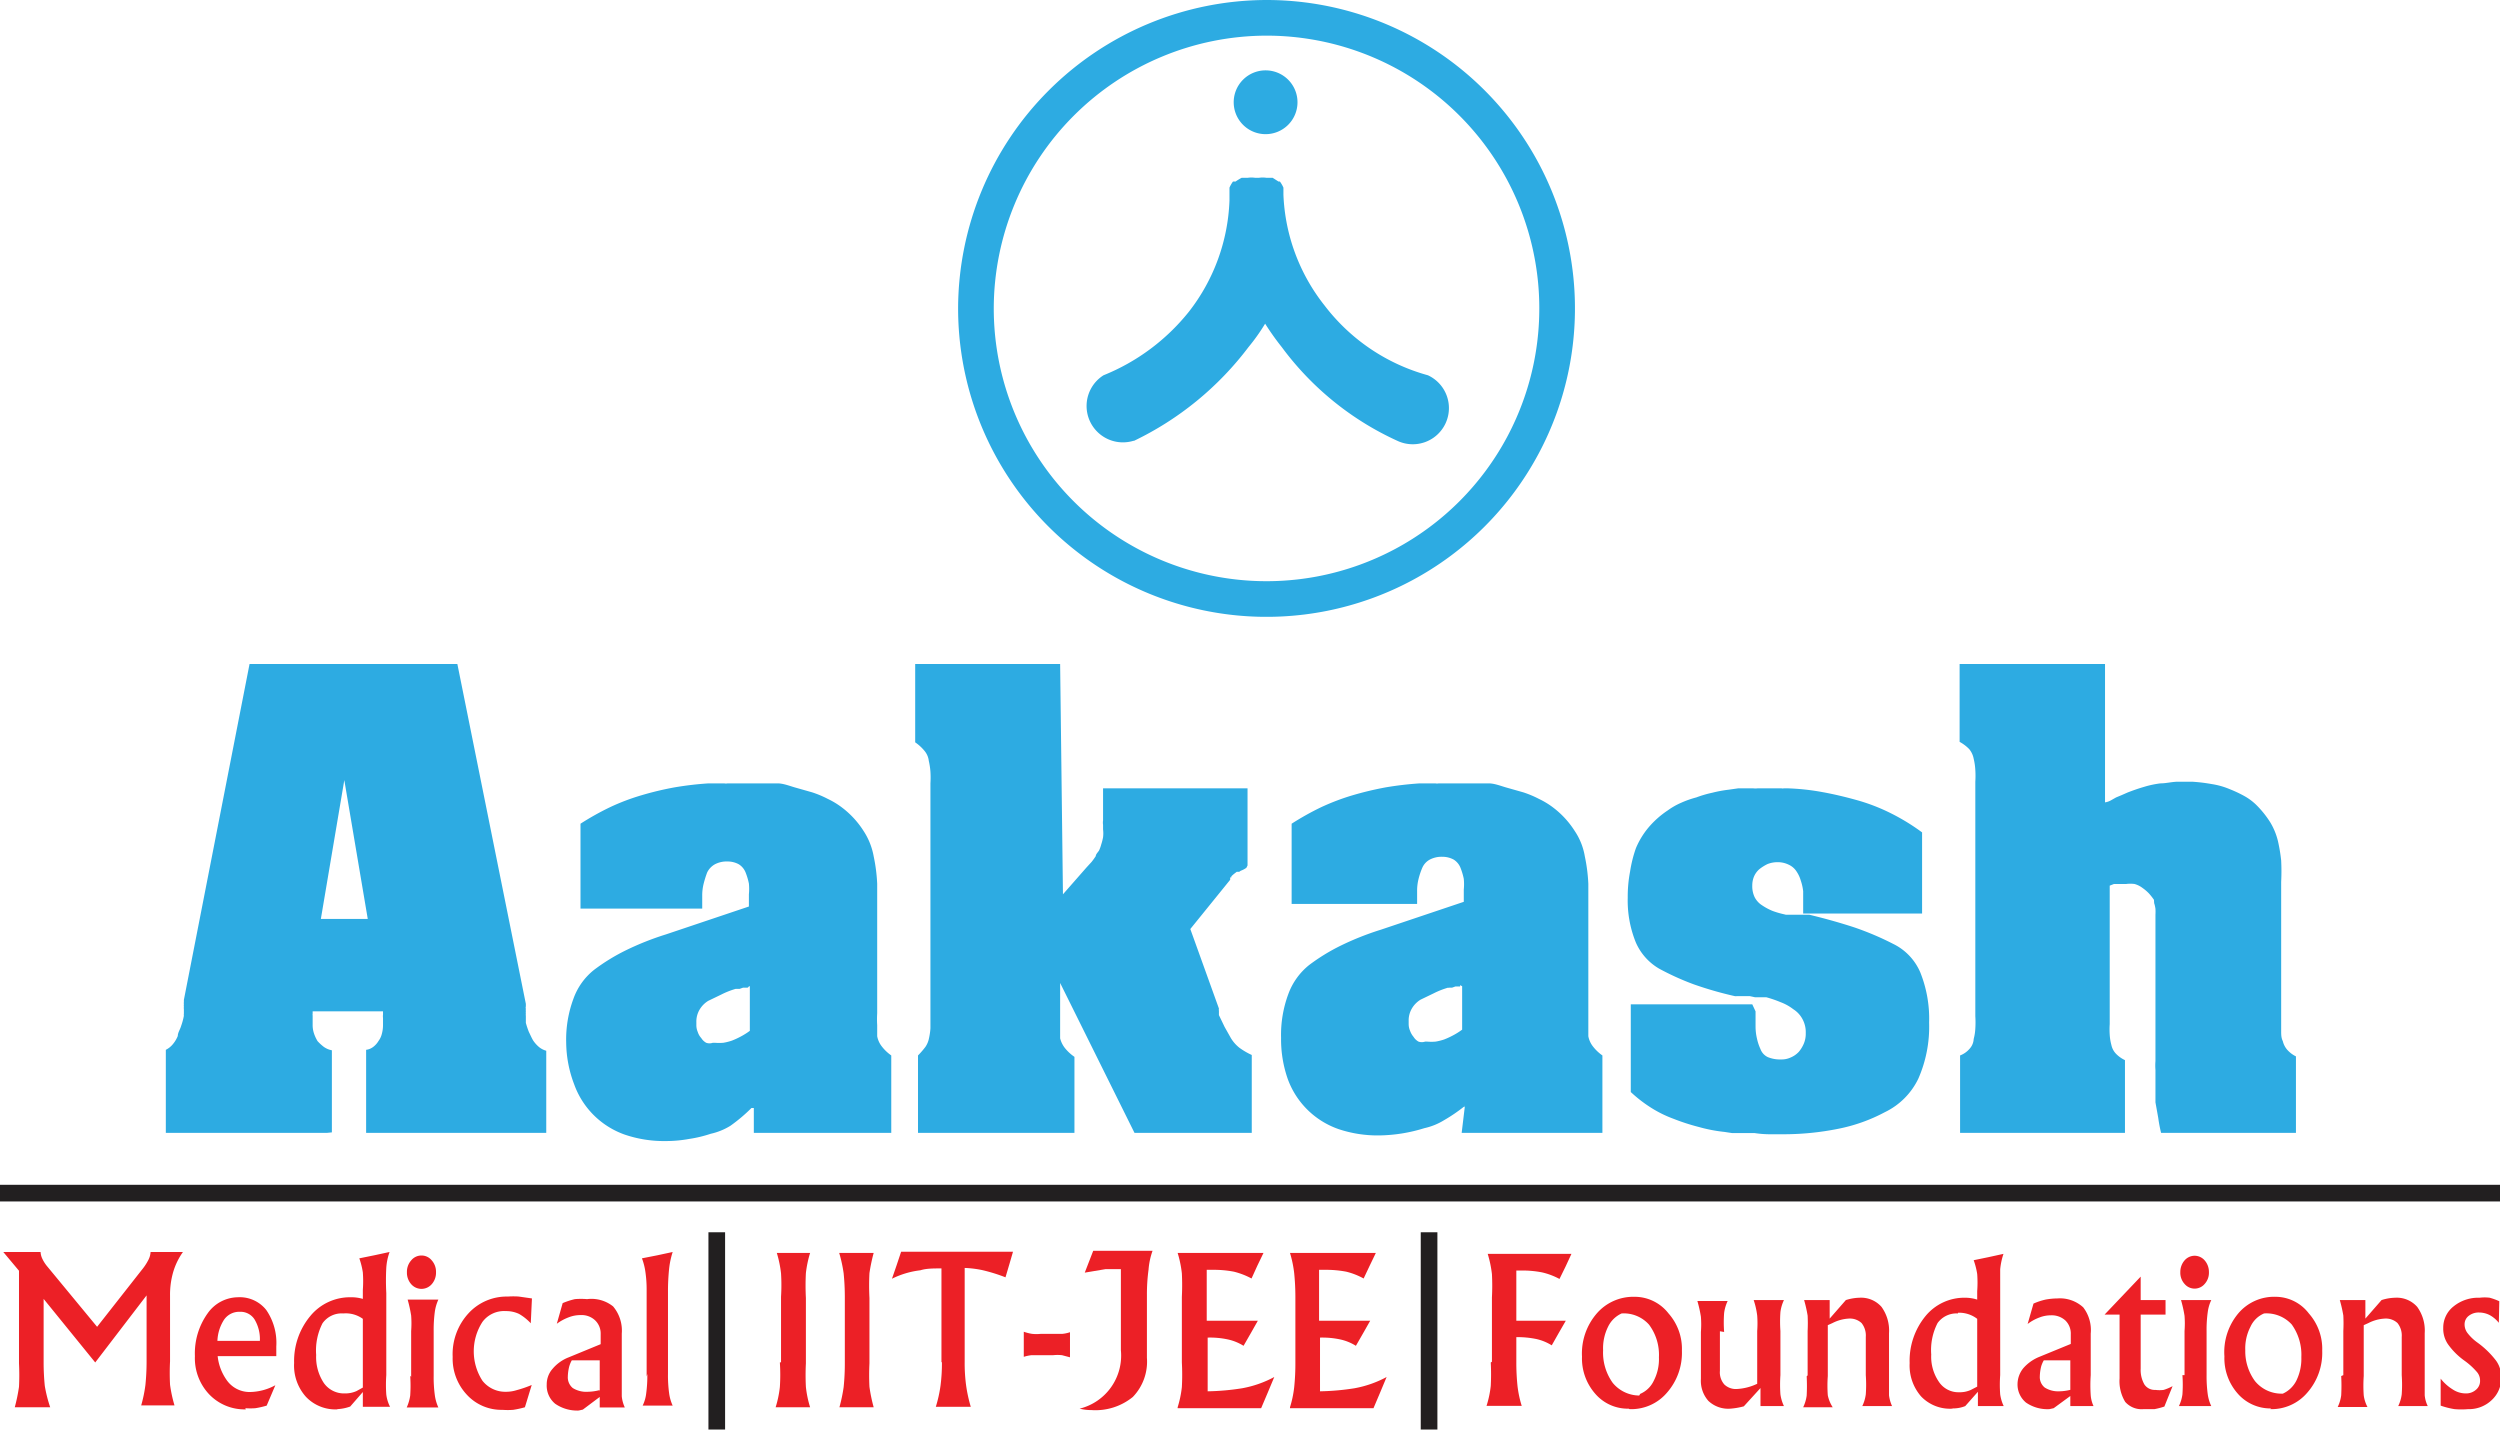 <svg id="Layer_1" data-name="Layer 1" xmlns="http://www.w3.org/2000/svg" viewBox="0 0 106.59 60.95"><defs><style>.cls-1,.cls-2{fill:#2dabe2;}.cls-1{fill-rule:evenodd;}.cls-3{fill:none;stroke:#221f20;stroke-miterlimit:10;stroke-width:0.71px;}.cls-4{fill:#ec2026;}</style></defs><title>logo</title><path class="cls-1" d="M13.81,48.3H6.93V44.76a.91.91,0,0,0,.3-.24,1.3,1.3,0,0,0,.21-.35c0-.14.1-.28.14-.42a2.83,2.83,0,0,0,.12-.44.28.28,0,0,1,0-.09l0-.1v0a.06.06,0,0,1,0,0v-.09a.45.45,0,0,1,0-.11.3.3,0,0,1,0-.1.38.38,0,0,1,0-.1l0-.09L10.5,28.31h8.86L22.28,42.8v.11a.16.16,0,0,0,0,.1.37.37,0,0,0,0,.11.3.3,0,0,0,0,.1.28.28,0,0,0,0,.09l0,.09,0,.12,0,.09a3.56,3.56,0,0,0,.13.39c.06.12.11.24.18.36a1.35,1.35,0,0,0,.25.28.84.84,0,0,0,.31.16v3.5H15.47V44.76a.62.62,0,0,0,.31-.13.88.88,0,0,0,.22-.25.83.83,0,0,0,.14-.3,1.38,1.38,0,0,0,.05-.37v-.17s0,0,0-.07V43.4a.57.57,0,0,1,0-.14l0-.14-3,0,0,.1a.22.22,0,0,0,0,.08v.08l0,0v.13a.07.07,0,0,0,0,0v.18a1.12,1.12,0,0,0,.06.38,1.57,1.57,0,0,0,.15.32,2,2,0,0,0,.26.24.86.86,0,0,0,.35.15v3.5Zm1.73-9.12-1-5.92h0l-1,5.92Zm16.46,8,0,.06s0,0,0,0l0,0h0l-.05,0-.05,0A6.92,6.92,0,0,1,31,48a2.7,2.7,0,0,1-.84.34,5.37,5.37,0,0,1-.92.22,5.5,5.5,0,0,1-1,.09,5.19,5.19,0,0,1-1.73-.27,3.54,3.54,0,0,1-2.17-2.15A5.12,5.12,0,0,1,24,44.45a5,5,0,0,1,.31-1.87,2.75,2.75,0,0,1,.88-1.23,8.34,8.34,0,0,1,1.37-.84,12.14,12.14,0,0,1,1.69-.67l3.54-1.19v-.52a2.38,2.38,0,0,0,0-.46,2.79,2.79,0,0,0-.14-.47.73.73,0,0,0-.29-.35,1,1,0,0,0-.48-.12,1.08,1.08,0,0,0-.54.12.8.8,0,0,0-.33.35,4.42,4.42,0,0,0-.15.48,2.07,2.07,0,0,0-.06.5v.56H24.61V35.12a11.75,11.75,0,0,1,1.25-.7,9.29,9.29,0,0,1,1.34-.51,13.35,13.35,0,0,1,1.42-.34,14,14,0,0,1,1.45-.17h.14l.14,0h.39a.32.32,0,0,0,.14,0h.71l.46,0h.23l.26,0h.23l.24,0c.24,0,.49.1.73.17l.74.21a4.32,4.32,0,0,1,.67.28,3.42,3.42,0,0,1,.61.37,3.81,3.81,0,0,1,.92,1,2.91,2.91,0,0,1,.43,1.08,7.19,7.19,0,0,1,.15,1.17c0,.4,0,.81,0,1.23v4.29a4.26,4.26,0,0,0,0,.51c0,.16,0,.32,0,.47a1,1,0,0,0,.2.44,1.83,1.83,0,0,0,.4.38V48.3H32Zm-.21-5.13a.09.09,0,0,1-.06.06l-.05,0-.07,0h-.07l-.14.05-.12,0s0,0-.05,0h0l0,0a3.51,3.51,0,0,0-.61.24l-.56.27a1.08,1.08,0,0,0-.38.39,1,1,0,0,0-.13.52v.12a.73.73,0,0,0,.06.3.68.68,0,0,0,.15.26.57.57,0,0,0,.21.2.42.42,0,0,0,.28,0h.09a2.11,2.11,0,0,0,.36,0,2.37,2.37,0,0,0,.36-.09,3.39,3.39,0,0,0,.39-.18,3,3,0,0,0,.38-.24V42.05Zm13.39-3.92,1-1.14.22-.24a3,3,0,0,0,.18-.25c0-.08.09-.16.14-.24a1.52,1.52,0,0,0,.09-.25,2.33,2.33,0,0,0,.08-.31,1.37,1.37,0,0,0,0-.34v-.19a.65.65,0,0,1,0-.19V33.61h6.16V36.9L53,37a1,1,0,0,1-.2.11.27.27,0,0,0-.1.06l-.11,0-.13.1-.1.09,0,.05-.05,0,0,.05,0,0s0,0,0,0,0,0,0,0,0,0,0,0l0,.05-1.7,2.1L51.83,43a.28.28,0,0,0,0,.1l0,.08,0,.05,0,0v.05s0,0,0,0l.24.5.27.48a1.54,1.54,0,0,0,.36.41,3,3,0,0,0,.53.31V48.3h-5l-3.17-6.39h0v1.4c0,.19,0,.36,0,.51s0,.31,0,.45a1.11,1.11,0,0,0,.2.41,1.9,1.9,0,0,0,.41.38V48.3H39V45l0,0,0,0,0,0,0,0a3.52,3.52,0,0,0,.32-.37,1,1,0,0,0,.15-.37,2.65,2.65,0,0,0,.06-.42c0-.16,0-.32,0-.49V33.54h0V33.4a4.07,4.07,0,0,0,0-.5,3,3,0,0,0-.07-.46.8.8,0,0,0-.17-.41,1.9,1.9,0,0,0-.41-.38V28.31h6.18Zm17.14,9a.16.16,0,0,1,0,.06s0,0,0,0l0,0h0l-.05,0,0,0a6.92,6.92,0,0,1-.84.57,2.7,2.7,0,0,1-.84.34,6.73,6.73,0,0,1-1.93.31,5.23,5.23,0,0,1-1.73-.27,3.54,3.54,0,0,1-2.17-2.15,5.12,5.12,0,0,1-.28-1.74,5,5,0,0,1,.31-1.87,2.83,2.83,0,0,1,.88-1.23,8.34,8.34,0,0,1,1.37-.84,12.14,12.14,0,0,1,1.69-.67l3.54-1.19v-.52a2.38,2.38,0,0,0,0-.46,2.79,2.79,0,0,0-.14-.47.73.73,0,0,0-.29-.35,1,1,0,0,0-.48-.12,1.08,1.08,0,0,0-.54.12.73.73,0,0,0-.32.35,3,3,0,0,0-.16.48,2.07,2.07,0,0,0-.06.5v.56H54.93V35.12a11.75,11.75,0,0,1,1.25-.7,9.76,9.76,0,0,1,1.34-.51,14,14,0,0,1,1.42-.34,14.32,14.32,0,0,1,1.45-.17h.14l.14,0h.39a.32.32,0,0,0,.14,0h.72l.45,0h.23l.26,0h.23l.24,0c.24,0,.49.1.73.17l.74.21a4.32,4.32,0,0,1,.67.28,3.42,3.42,0,0,1,.61.37,3.81,3.81,0,0,1,.92,1,2.75,2.75,0,0,1,.43,1.08,7.19,7.19,0,0,1,.15,1.17c0,.4,0,.81,0,1.23v4.29c0,.18,0,.34,0,.51s0,.32,0,.47a1,1,0,0,0,.2.44,1.83,1.83,0,0,0,.4.38V48.3h-6Zm-.21-5.13a.1.1,0,0,1,0,.06l-.06,0-.07,0h-.07l-.14.05-.12,0a.05.05,0,0,1-.05,0h0l0,0a3.51,3.51,0,0,0-.61.24l-.56.27a1.08,1.08,0,0,0-.38.39,1,1,0,0,0-.13.52v.12a.73.73,0,0,0,.06.3.84.84,0,0,0,.15.26.57.57,0,0,0,.21.2.43.43,0,0,0,.28,0h.09a2.06,2.06,0,0,0,.36,0,2.37,2.37,0,0,0,.36-.09,3.39,3.39,0,0,0,.39-.18,3,3,0,0,0,.38-.24V42.05Zm12.6,1.12v.63a2.26,2.26,0,0,0,.06.53,2.16,2.16,0,0,0,.15.45.61.61,0,0,0,.31.34,1.35,1.35,0,0,0,.57.1.9.9,0,0,0,.4-.08,1,1,0,0,0,.35-.24,1.34,1.34,0,0,0,.22-.36,1.08,1.08,0,0,0,.08-.44,1.16,1.16,0,0,0-.14-.6,1.12,1.12,0,0,0-.39-.42,2.06,2.06,0,0,0-.54-.3,4.84,4.84,0,0,0-.61-.21l-.12,0-.11,0h-.13l-.12,0-.23-.05-.19,0s0,0,0,0H74.1l-.09,0h-.09a.29.29,0,0,1-.1,0,15.58,15.58,0,0,1-1.74-.5,11.21,11.21,0,0,1-1.48-.67,2.4,2.4,0,0,1-1-1.13,4.75,4.75,0,0,1-.34-1.9,5.66,5.66,0,0,1,.1-1.11,5.5,5.5,0,0,1,.25-1,3.46,3.46,0,0,1,.52-.86,3.91,3.91,0,0,1,.84-.75,3,3,0,0,1,.56-.32,4.14,4.14,0,0,1,.65-.23,4.87,4.87,0,0,1,.68-.2,5.4,5.4,0,0,1,.7-.13l.42-.06.42,0h.2a.76.76,0,0,0,.21,0h1a.2.2,0,0,0,.11,0h.1a9.93,9.93,0,0,1,1.53.16c.5.09,1,.21,1.5.35a8.11,8.11,0,0,1,1.44.56,9,9,0,0,1,1.32.81v3.46H76.74v-.54h0V38a2.11,2.11,0,0,0-.1-.45,1.38,1.38,0,0,0-.18-.39.78.78,0,0,0-.33-.29,1.07,1.07,0,0,0-.49-.11,1.16,1.16,0,0,0-.42.08,1.86,1.86,0,0,0-.35.22.87.87,0,0,0-.23.32,1,1,0,0,0-.07.38,1.07,1.07,0,0,0,.1.49.89.89,0,0,0,.32.35,2.42,2.42,0,0,0,.45.24,3.59,3.59,0,0,0,.48.14L76,39l.12,0,.11,0h.2l.11,0,.1,0h.09l.09,0H77a.06.06,0,0,0,0,0h0q1,.24,1.92.54a12.39,12.39,0,0,1,1.65.7,2.4,2.4,0,0,1,1.16,1.21,5.31,5.31,0,0,1,.38,2.15,5.51,5.51,0,0,1-.46,2.39,3.05,3.05,0,0,1-1.43,1.43,7.14,7.14,0,0,1-2,.71,11.75,11.75,0,0,1-2.34.23l-.6,0a4.42,4.42,0,0,1-.61-.05l-.33,0-.3,0-.33,0-.33-.05a6.56,6.56,0,0,1-1.09-.21,9,9,0,0,1-1.08-.35,5,5,0,0,1-1-.5,5.8,5.8,0,0,1-.82-.64V42.82h5.18Zm14.9-8.91a.75.75,0,0,0,.24-.08l.23-.13.24-.1.25-.11c.23-.09.46-.17.7-.24a4.15,4.15,0,0,1,.7-.15c.23,0,.46-.06.7-.07l.67,0a7.07,7.07,0,0,1,.82.1,3.21,3.21,0,0,1,.75.21,5.4,5.4,0,0,1,.64.3,2.4,2.4,0,0,1,.5.37,4.15,4.15,0,0,1,.61.76,2.86,2.86,0,0,1,.32.78,7,7,0,0,1,.14.84,9.08,9.08,0,0,1,0,.91v5.9c0,.16,0,.31,0,.46s0,.29.07.43a.87.87,0,0,0,.19.37,1.2,1.2,0,0,0,.37.28V48.3H92a5.86,5.86,0,0,1-.12-.63L91.76,47c0-.13,0-.24,0-.35s0-.23,0-.35,0-.22,0-.34v-.34a2.34,2.34,0,0,1,0-.38V39a2.18,2.18,0,0,0,0-.25,1.38,1.38,0,0,0-.06-.26v0a.06.06,0,0,0,0-.05.25.25,0,0,1,0-.07s0,0,0,0,0,0,0,0a0,0,0,0,1,0,0v0a2.69,2.69,0,0,0-.22-.28,1.84,1.84,0,0,0-.27-.23,1,1,0,0,0-.34-.17,1.37,1.37,0,0,0-.36,0h-.17l-.18,0-.17,0-.18.07v5.9a3.44,3.44,0,0,0,0,.46,2.14,2.14,0,0,0,.07.43.77.77,0,0,0,.19.37,1.3,1.3,0,0,0,.39.28V48.3H83.43V45a1,1,0,0,0,.41-.29.66.66,0,0,0,.17-.41,2.12,2.12,0,0,0,.07-.45,4.28,4.28,0,0,0,0-.52v-10a4.07,4.07,0,0,0,0-.5,2.65,2.65,0,0,0-.07-.48.91.91,0,0,0-.19-.41,1.69,1.69,0,0,0-.41-.31V28.31h6.2Z" transform="translate(0.14)"/><path class="cls-1" d="M53.85,0A13.15,13.15,0,1,1,40.71,13.15,13.18,13.18,0,0,1,53.85,0Zm0,1.52A11.63,11.63,0,1,1,42.23,13.15,11.65,11.65,0,0,1,53.85,1.52Z" transform="translate(0.14)"/><path class="cls-1" d="M53.83,3a1.36,1.36,0,1,1-1.37,1.36A1.36,1.36,0,0,1,53.83,3Z" transform="translate(0.14)"/><path class="cls-2" d="M48.2,18.79A1.55,1.55,0,0,1,46.91,16a8.93,8.93,0,0,0,3.64-2.71,8.18,8.18,0,0,0,1.73-4.74h0c0-.1,0-.2,0-.3h0v0h0a0,0,0,0,0,0,0h0v0h0v0h0V8h0V8h0a0,0,0,0,1,0,0h0a1.35,1.35,0,0,1,.15-.26h0l.05,0h0l0,0h0v0h0v0h0v0h0l0,0h0l0,0h0l.06,0h0a2.26,2.26,0,0,1,.26-.16h.26a1.12,1.12,0,0,1,.31,0h.17a1.06,1.06,0,0,1,.31,0h.27l.25.16h0l.06,0h0l0,0h0l0,0h0v0h0v0h0v0h0l0,0h0l0,0h0a1.35,1.35,0,0,1,.15.26h0l0,0h0V8h0v0h0v0h0v0h0v0h0v0h0c0,.1,0,.2,0,.3h0a8.12,8.12,0,0,0,1.75,4.72A8.31,8.31,0,0,0,60.74,16a1.54,1.54,0,1,1-1.29,2.8,12.64,12.64,0,0,1-4.94-4,11.18,11.18,0,0,1-.71-1,8.29,8.29,0,0,1-.71,1,13.37,13.37,0,0,1-4.89,4Z" transform="translate(0.14)"/><line class="cls-3" y1="50.87" x2="106.59" y2="50.87"/><line class="cls-3" x1="30.56" y1="52.54" x2="30.56" y2="60.95"/><path class="cls-4" d="M1.72,58.09a9.9,9.9,0,0,0,.05,1A5.78,5.78,0,0,0,2,60H.49a7.49,7.49,0,0,0,.18-.87,10,10,0,0,0,0-1V54.18L0,53.38H1.59a.75.75,0,0,0,.08.3,1.49,1.49,0,0,0,.2.31L4,56.57H4l1.9-2.42a2.36,2.36,0,0,0,.28-.42.82.82,0,0,0,.1-.35H7.66a2.88,2.88,0,0,0-.42.87,3.49,3.49,0,0,0-.13,1v2.79a9.9,9.9,0,0,0,0,1,5.78,5.78,0,0,0,.19.88H5.88a5.86,5.86,0,0,0,.18-.87,10,10,0,0,0,.05-1V55.23h0L3.92,58.09h0l-2.2-2.71h0Zm8.62,2a2.08,2.08,0,0,1-1.56-.64,2.24,2.24,0,0,1-.61-1.63A2.93,2.93,0,0,1,8.71,56,1.6,1.6,0,0,1,10,55.31h0a1.44,1.44,0,0,1,1.21.54,2.47,2.47,0,0,1,.43,1.56v.41H9.14a2.15,2.15,0,0,0,.37,1,1.19,1.19,0,0,0,1,.53,2.33,2.33,0,0,0,1.09-.29l-.37.87a3.76,3.76,0,0,1-.48.11,2.72,2.72,0,0,1-.43,0Zm.6-2.92h0a1.64,1.64,0,0,0-.23-.92.71.71,0,0,0-.63-.32h0a.78.78,0,0,0-.7.39,1.78,1.78,0,0,0-.25.85h1.81Zm3.3,2.92a1.73,1.73,0,0,1-1.34-.54,2,2,0,0,1-.5-1.44,3,3,0,0,1,.69-2,2.19,2.19,0,0,1,1.72-.8,1.72,1.72,0,0,1,.52.07h0V55a5.28,5.28,0,0,0,0-.75,3.29,3.29,0,0,0-.15-.6l.64-.13.65-.14a2.47,2.47,0,0,0-.14.67,10.1,10.1,0,0,0,0,1.08v3.5a5.9,5.9,0,0,0,0,.83,1.59,1.59,0,0,0,.16.52H15.33v-.63h0l-.54.62a1.9,1.9,0,0,1-.55.11ZM14.5,56a1,1,0,0,0-.89.42,2.55,2.55,0,0,0-.27,1.35,2,2,0,0,0,.33,1.2,1.05,1.05,0,0,0,.89.44,1.18,1.18,0,0,0,.5-.1l.27-.15h0V56.23h0A1.24,1.24,0,0,0,14.5,56Zm2.89,2.7V56.75a4.41,4.41,0,0,0,0-.66,5.7,5.7,0,0,0-.15-.68h1.31a1.9,1.9,0,0,0-.15.51,5.82,5.82,0,0,0-.05.83v1.91a5.61,5.61,0,0,0,.05.83,1.87,1.87,0,0,0,.15.52H17.2a1.9,1.9,0,0,0,.15-.51,6.16,6.16,0,0,0,0-.84Zm.44-5.17a.56.56,0,0,1,.44.21.73.73,0,0,1,.18.5.74.74,0,0,1-.18.51.58.58,0,0,1-.88,0,.74.74,0,0,1-.18-.51.73.73,0,0,1,.18-.5.56.56,0,0,1,.44-.21ZM22.24,60a3.93,3.93,0,0,1-.5.11,3,3,0,0,1-.46,0,2,2,0,0,1-1.52-.65,2.25,2.25,0,0,1-.6-1.61A2.57,2.57,0,0,1,19.83,56a2.21,2.21,0,0,1,1.68-.72,3.32,3.32,0,0,1,.47,0l.56.08-.05,1.06a2.13,2.13,0,0,0-.5-.4,1.28,1.28,0,0,0-.56-.12,1.15,1.15,0,0,0-1,.46,2.31,2.31,0,0,0,0,2.51,1.24,1.24,0,0,0,1,.47,1.51,1.51,0,0,0,.46-.07,4.92,4.92,0,0,0,.64-.22Zm2.29.14a1.65,1.65,0,0,1-1-.29,1,1,0,0,1-.36-.82,1,1,0,0,1,.25-.67,1.7,1.7,0,0,1,.69-.49l1.36-.56h0v-.42a.78.78,0,0,0-.24-.6.84.84,0,0,0-.62-.22,1.37,1.37,0,0,0-.49.09,2.07,2.07,0,0,0-.52.28l.25-.88a3.14,3.14,0,0,1,.52-.17,3.05,3.05,0,0,1,.52,0A1.48,1.48,0,0,1,26,55.7a1.6,1.6,0,0,1,.37,1.16v1.8c0,.38,0,.67,0,.87a1.45,1.45,0,0,0,.13.48H25.43v-.45h0l-.72.54Zm.9-.8V58H24.24s-.06.09-.11.26a1.91,1.91,0,0,0-.06.43.59.59,0,0,0,.21.49,1.08,1.08,0,0,0,.63.16,2.09,2.09,0,0,0,.51-.07Zm2-.65V55a5.11,5.11,0,0,0-.05-.75,2.64,2.64,0,0,0-.15-.6l.66-.13.65-.14a3.6,3.6,0,0,0-.15.7,9.41,9.41,0,0,0-.05,1v3.5a5.61,5.61,0,0,0,.05.83,1.87,1.87,0,0,0,.15.52H27.26a1.6,1.6,0,0,0,.15-.51,5.87,5.87,0,0,0,.05-.84Z" transform="translate(0.14)"/><path class="cls-4" d="M63.47,58.06V55.32a9.7,9.7,0,0,0,0-1,4.9,4.9,0,0,0-.18-.86h3.57l-.25.54-.26.53a2.94,2.94,0,0,0-.74-.28,4.3,4.3,0,0,0-.87-.08h-.23v2.14h2.11l-.3.52-.3.53a2.09,2.09,0,0,0-.66-.27,4,4,0,0,0-.85-.08h0v1.08a9.76,9.76,0,0,0,.05,1,4.62,4.62,0,0,0,.18.85H63.24a4.3,4.3,0,0,0,.18-.85,9.62,9.62,0,0,0,0-1Zm5.83,2a1.83,1.83,0,0,1-1.42-.63,2.28,2.28,0,0,1-.57-1.59A2.61,2.61,0,0,1,67.94,56a2.06,2.06,0,0,1,1.59-.71A1.83,1.83,0,0,1,71,56a2.28,2.28,0,0,1,.57,1.59,2.57,2.57,0,0,1-.63,1.78,2,2,0,0,1-1.6.71Zm.49-.63a1.13,1.13,0,0,0,.58-.56,2,2,0,0,0,.22-1,2.15,2.15,0,0,0-.42-1.39A1.44,1.44,0,0,0,69,56a1.18,1.18,0,0,0-.58.57,2.06,2.06,0,0,0-.21,1,2.21,2.21,0,0,0,.41,1.39,1.48,1.48,0,0,0,1.13.54Zm3.4-2.67v1.69a.78.78,0,0,0,.19.58.71.71,0,0,0,.55.19,2.26,2.26,0,0,0,.71-.16l.14-.06h0V56.75a4.5,4.5,0,0,0,0-.66,3.36,3.36,0,0,0-.15-.66h1.29a1.71,1.71,0,0,0-.15.51,5.67,5.67,0,0,0,0,.81v1.88a5.92,5.92,0,0,0,0,.82,1.73,1.73,0,0,0,.15.5h-1v-.77h0l-.71.78a3,3,0,0,1-.58.1,1.23,1.23,0,0,1-.93-.33,1.29,1.29,0,0,1-.32-.94v-2a4.28,4.28,0,0,0,0-.65,5.57,5.57,0,0,0-.15-.67h1.29a1.71,1.71,0,0,0-.15.51,5.41,5.41,0,0,0,0,.81Zm3.74,1.88V56.75a6.5,6.5,0,0,0,0-.66,5.91,5.91,0,0,0-.15-.66h1.09v.79h0l.69-.79a2.07,2.07,0,0,1,.58-.1,1.16,1.16,0,0,1,.94.39,1.72,1.72,0,0,1,.32,1.12v1.79c0,.38,0,.66,0,.86a1.59,1.59,0,0,0,.13.46H79.26a1.64,1.64,0,0,0,.15-.5,5.83,5.83,0,0,0,0-.82V57a.85.85,0,0,0-.18-.59.73.73,0,0,0-.56-.19,1.72,1.72,0,0,0-.68.19l-.2.09h0v2.17a5.66,5.66,0,0,0,0,.82A1.47,1.47,0,0,0,78,60H76.74a1.64,1.64,0,0,0,.15-.5,7.92,7.92,0,0,0,0-.82Zm6.16,1.42a1.7,1.7,0,0,1-1.32-.52,2,2,0,0,1-.49-1.42,3,3,0,0,1,.67-2,2.14,2.14,0,0,1,1.7-.79,1.7,1.7,0,0,1,.51.08h0v-.36a5,5,0,0,0,0-.73,3.19,3.19,0,0,0-.15-.59l.63-.13.64-.14a2.94,2.94,0,0,0-.14.66c0,.25,0,.61,0,1.06v3.45a5.66,5.66,0,0,0,0,.82,1.73,1.73,0,0,0,.15.5h-1.1v-.61h0l-.54.61a1.4,1.4,0,0,1-.53.1ZM83.34,56a1,1,0,0,0-.87.41,2.51,2.51,0,0,0-.27,1.34,1.89,1.89,0,0,0,.33,1.17,1,1,0,0,0,.87.44,1.13,1.13,0,0,0,.49-.1l.27-.14h0V56.23h0a1.26,1.26,0,0,0-.82-.26Zm3.9,4.08a1.61,1.61,0,0,1-1-.28,1,1,0,0,1-.36-.81,1.09,1.09,0,0,1,.25-.66,1.81,1.81,0,0,1,.68-.48l1.34-.55h0v-.41a.78.78,0,0,0-.23-.59.86.86,0,0,0-.62-.22,1.32,1.32,0,0,0-.48.09,1.87,1.87,0,0,0-.51.28l.25-.87a2.77,2.77,0,0,1,.51-.17,2.94,2.94,0,0,1,.51-.05,1.47,1.47,0,0,1,1.1.38A1.59,1.59,0,0,1,89,56.86v1.77a6.3,6.3,0,0,0,0,.86,1.34,1.34,0,0,0,.12.46H88.13v-.43h0l-.71.52Zm.89-.78V58H87s-.06.09-.11.25a1.91,1.91,0,0,0-.06.43.57.57,0,0,0,.21.48,1.07,1.07,0,0,0,.62.16,2.08,2.08,0,0,0,.5-.07Zm3.12.78a.93.93,0,0,1-.78-.31,1.7,1.7,0,0,1-.24-1V56.05h-.64l1.54-1.62h0v1h1.06v.62H91.13v2.3a1.24,1.24,0,0,0,.16.68.53.53,0,0,0,.47.23,1.34,1.34,0,0,0,.35,0,2.1,2.1,0,0,0,.38-.16l-.35.87a3.31,3.31,0,0,1-.42.11l-.47,0ZM93,58.63V56.75a4.28,4.28,0,0,0,0-.65,5.57,5.57,0,0,0-.15-.67h1.29a1.71,1.71,0,0,0-.15.51,5.41,5.41,0,0,0-.05.81v1.88a5.66,5.66,0,0,0,.05.82,1.73,1.73,0,0,0,.15.5H92.76a1.64,1.64,0,0,0,.15-.5,5.83,5.83,0,0,0,0-.82Zm.43-5.09a.57.57,0,0,1,.43.2.75.75,0,0,1,.18.5.71.71,0,0,1-.18.5.56.56,0,0,1-.86,0,.71.71,0,0,1-.18-.5.75.75,0,0,1,.18-.5.57.57,0,0,1,.43-.2Zm3.27,6.51a1.85,1.85,0,0,1-1.43-.63,2.28,2.28,0,0,1-.57-1.59A2.57,2.57,0,0,1,95.29,56a2,2,0,0,1,1.59-.71A1.79,1.79,0,0,1,98.3,56a2.28,2.28,0,0,1,.57,1.59,2.57,2.57,0,0,1-.63,1.78,2,2,0,0,1-1.59.71Zm.49-.63a1.2,1.2,0,0,0,.58-.56,2.12,2.12,0,0,0,.21-1,2.21,2.21,0,0,0-.41-1.39A1.46,1.46,0,0,0,96.39,56a1.11,1.11,0,0,0-.58.57,2,2,0,0,0-.22,1A2.15,2.15,0,0,0,96,58.88a1.46,1.46,0,0,0,1.13.54Zm2.58-.79V56.75a6.5,6.5,0,0,0,0-.66,5.91,5.91,0,0,0-.15-.66h1.09v.79h0l.69-.79a2,2,0,0,1,.58-.1,1.16,1.16,0,0,1,.94.39,1.72,1.72,0,0,1,.32,1.12v1.79c0,.38,0,.66,0,.86a1.32,1.32,0,0,0,.13.46h-1.26a1.64,1.64,0,0,0,.15-.5,5.83,5.83,0,0,0,0-.82V57a.85.85,0,0,0-.18-.59.73.73,0,0,0-.56-.19,1.72,1.72,0,0,0-.68.19l-.2.09h0v2.17a5.92,5.92,0,0,0,0,.82,1.47,1.47,0,0,0,.16.5H99.53a1.64,1.64,0,0,0,.15-.5,7.92,7.92,0,0,0,0-.82Zm6.63-2.23a1.27,1.27,0,0,0-.39-.33,1,1,0,0,0-.45-.11.68.68,0,0,0-.44.14.45.45,0,0,0-.18.36.61.61,0,0,0,.12.37,2,2,0,0,0,.44.42,3.77,3.77,0,0,1,.78.76,1.16,1.16,0,0,1,.22.69,1.26,1.26,0,0,1-.41,1,1.4,1.4,0,0,1-1,.38,3.3,3.3,0,0,1-.58,0,3.39,3.39,0,0,1-.59-.15V58.78a2,2,0,0,0,.53.47,1,1,0,0,0,.54.16.63.63,0,0,0,.44-.16.48.48,0,0,0,.17-.39.55.55,0,0,0-.14-.37,3,3,0,0,0-.53-.48,3,3,0,0,1-.7-.7,1.17,1.17,0,0,1-.2-.69,1.15,1.15,0,0,1,.44-.92,1.67,1.67,0,0,1,1.11-.37,1.8,1.8,0,0,1,.43,0,2.65,2.65,0,0,1,.41.15Z" transform="translate(0.14)"/><path class="cls-4" d="M33.16,58.08V55.29a8,8,0,0,0,0-1,4.82,4.82,0,0,0-.18-.87H34.4a4.72,4.72,0,0,0-.18.86,10.17,10.17,0,0,0,0,1.06v2.79a9.9,9.9,0,0,0,0,1,4.49,4.49,0,0,0,.18.87H32.93a4.55,4.55,0,0,0,.18-.86,7.83,7.83,0,0,0,0-1.05Z" transform="translate(0.14)"/><path class="cls-4" d="M35.88,58.08V55.29a10.26,10.26,0,0,0-.05-1,5.93,5.93,0,0,0-.19-.87h1.47a7.34,7.34,0,0,0-.18.86,10.17,10.17,0,0,0,0,1.06v2.79a9.9,9.9,0,0,0,0,1,6.72,6.72,0,0,0,.18.87H35.65a6.94,6.94,0,0,0,.18-.86,10,10,0,0,0,.05-1.05Z" transform="translate(0.14)"/><path class="cls-4" d="M40,58.08v-4h0c-.35,0-.65,0-.9.08a3.68,3.68,0,0,0-1.21.36l.2-.58.19-.57h4.77l-.16.55-.16.54a7.11,7.11,0,0,0-1-.31,4.53,4.53,0,0,0-.74-.09h0v4a7.1,7.1,0,0,0,.06,1,6.15,6.15,0,0,0,.2.92H39.76a5.68,5.68,0,0,0,.2-.9,7.41,7.41,0,0,0,.06-1Z" transform="translate(0.14)"/><path class="cls-4" d="M43.51,56.78a2,2,0,0,0,.35.09,1.82,1.82,0,0,0,.38,0h.52l.4,0a1.42,1.42,0,0,0,.32-.07v1.07l-.34-.09a1.82,1.82,0,0,0-.38,0h-.52l-.4,0a1.68,1.68,0,0,0-.33.07Z" transform="translate(0.14)"/><path class="cls-4" d="M48.76,55.25v2.64a2.17,2.17,0,0,1-.6,1.67,2.52,2.52,0,0,1-1.77.56,2.07,2.07,0,0,1-.5-.06h0a2.33,2.33,0,0,0,1.76-2.49V54.11h0l-.65,0-.89.15.36-.93H49a3.06,3.06,0,0,0-.17.8,7.83,7.83,0,0,0-.07,1.08Z" transform="translate(0.14)"/><path class="cls-4" d="M50.07,60a4.55,4.55,0,0,0,.18-.86,10,10,0,0,0,0-1.05V55.29a10.26,10.26,0,0,0,0-1,4.82,4.82,0,0,0-.18-.87h3.66l-.26.54-.25.55a3.2,3.2,0,0,0-.75-.29,4.51,4.51,0,0,0-.89-.08h-.27v2.17h2.18l-.3.53-.31.54a2.09,2.09,0,0,0-.66-.27,3.58,3.58,0,0,0-.87-.08h0v2.29h0a10.38,10.38,0,0,0,1.47-.13,4.62,4.62,0,0,0,1.37-.48l-.28.67-.28.66H50.07Z" transform="translate(0.14)"/><path class="cls-4" d="M54.86,60a4.55,4.55,0,0,0,.18-.86,10,10,0,0,0,.05-1.05V55.29a10.26,10.26,0,0,0-.05-1,4.82,4.82,0,0,0-.18-.87h3.66l-.26.54-.26.55a3,3,0,0,0-.74-.29,4.59,4.59,0,0,0-.89-.08H56.1v2.17h2.18l-.3.53-.31.54a2.09,2.09,0,0,0-.66-.27,3.63,3.63,0,0,0-.87-.08h0v2.29h0a10.53,10.53,0,0,0,1.47-.13,4.62,4.62,0,0,0,1.37-.48l-.28.67-.28.66H54.86Z" transform="translate(0.14)"/><line class="cls-3" x1="60.93" y1="52.54" x2="60.93" y2="60.95"/></svg>